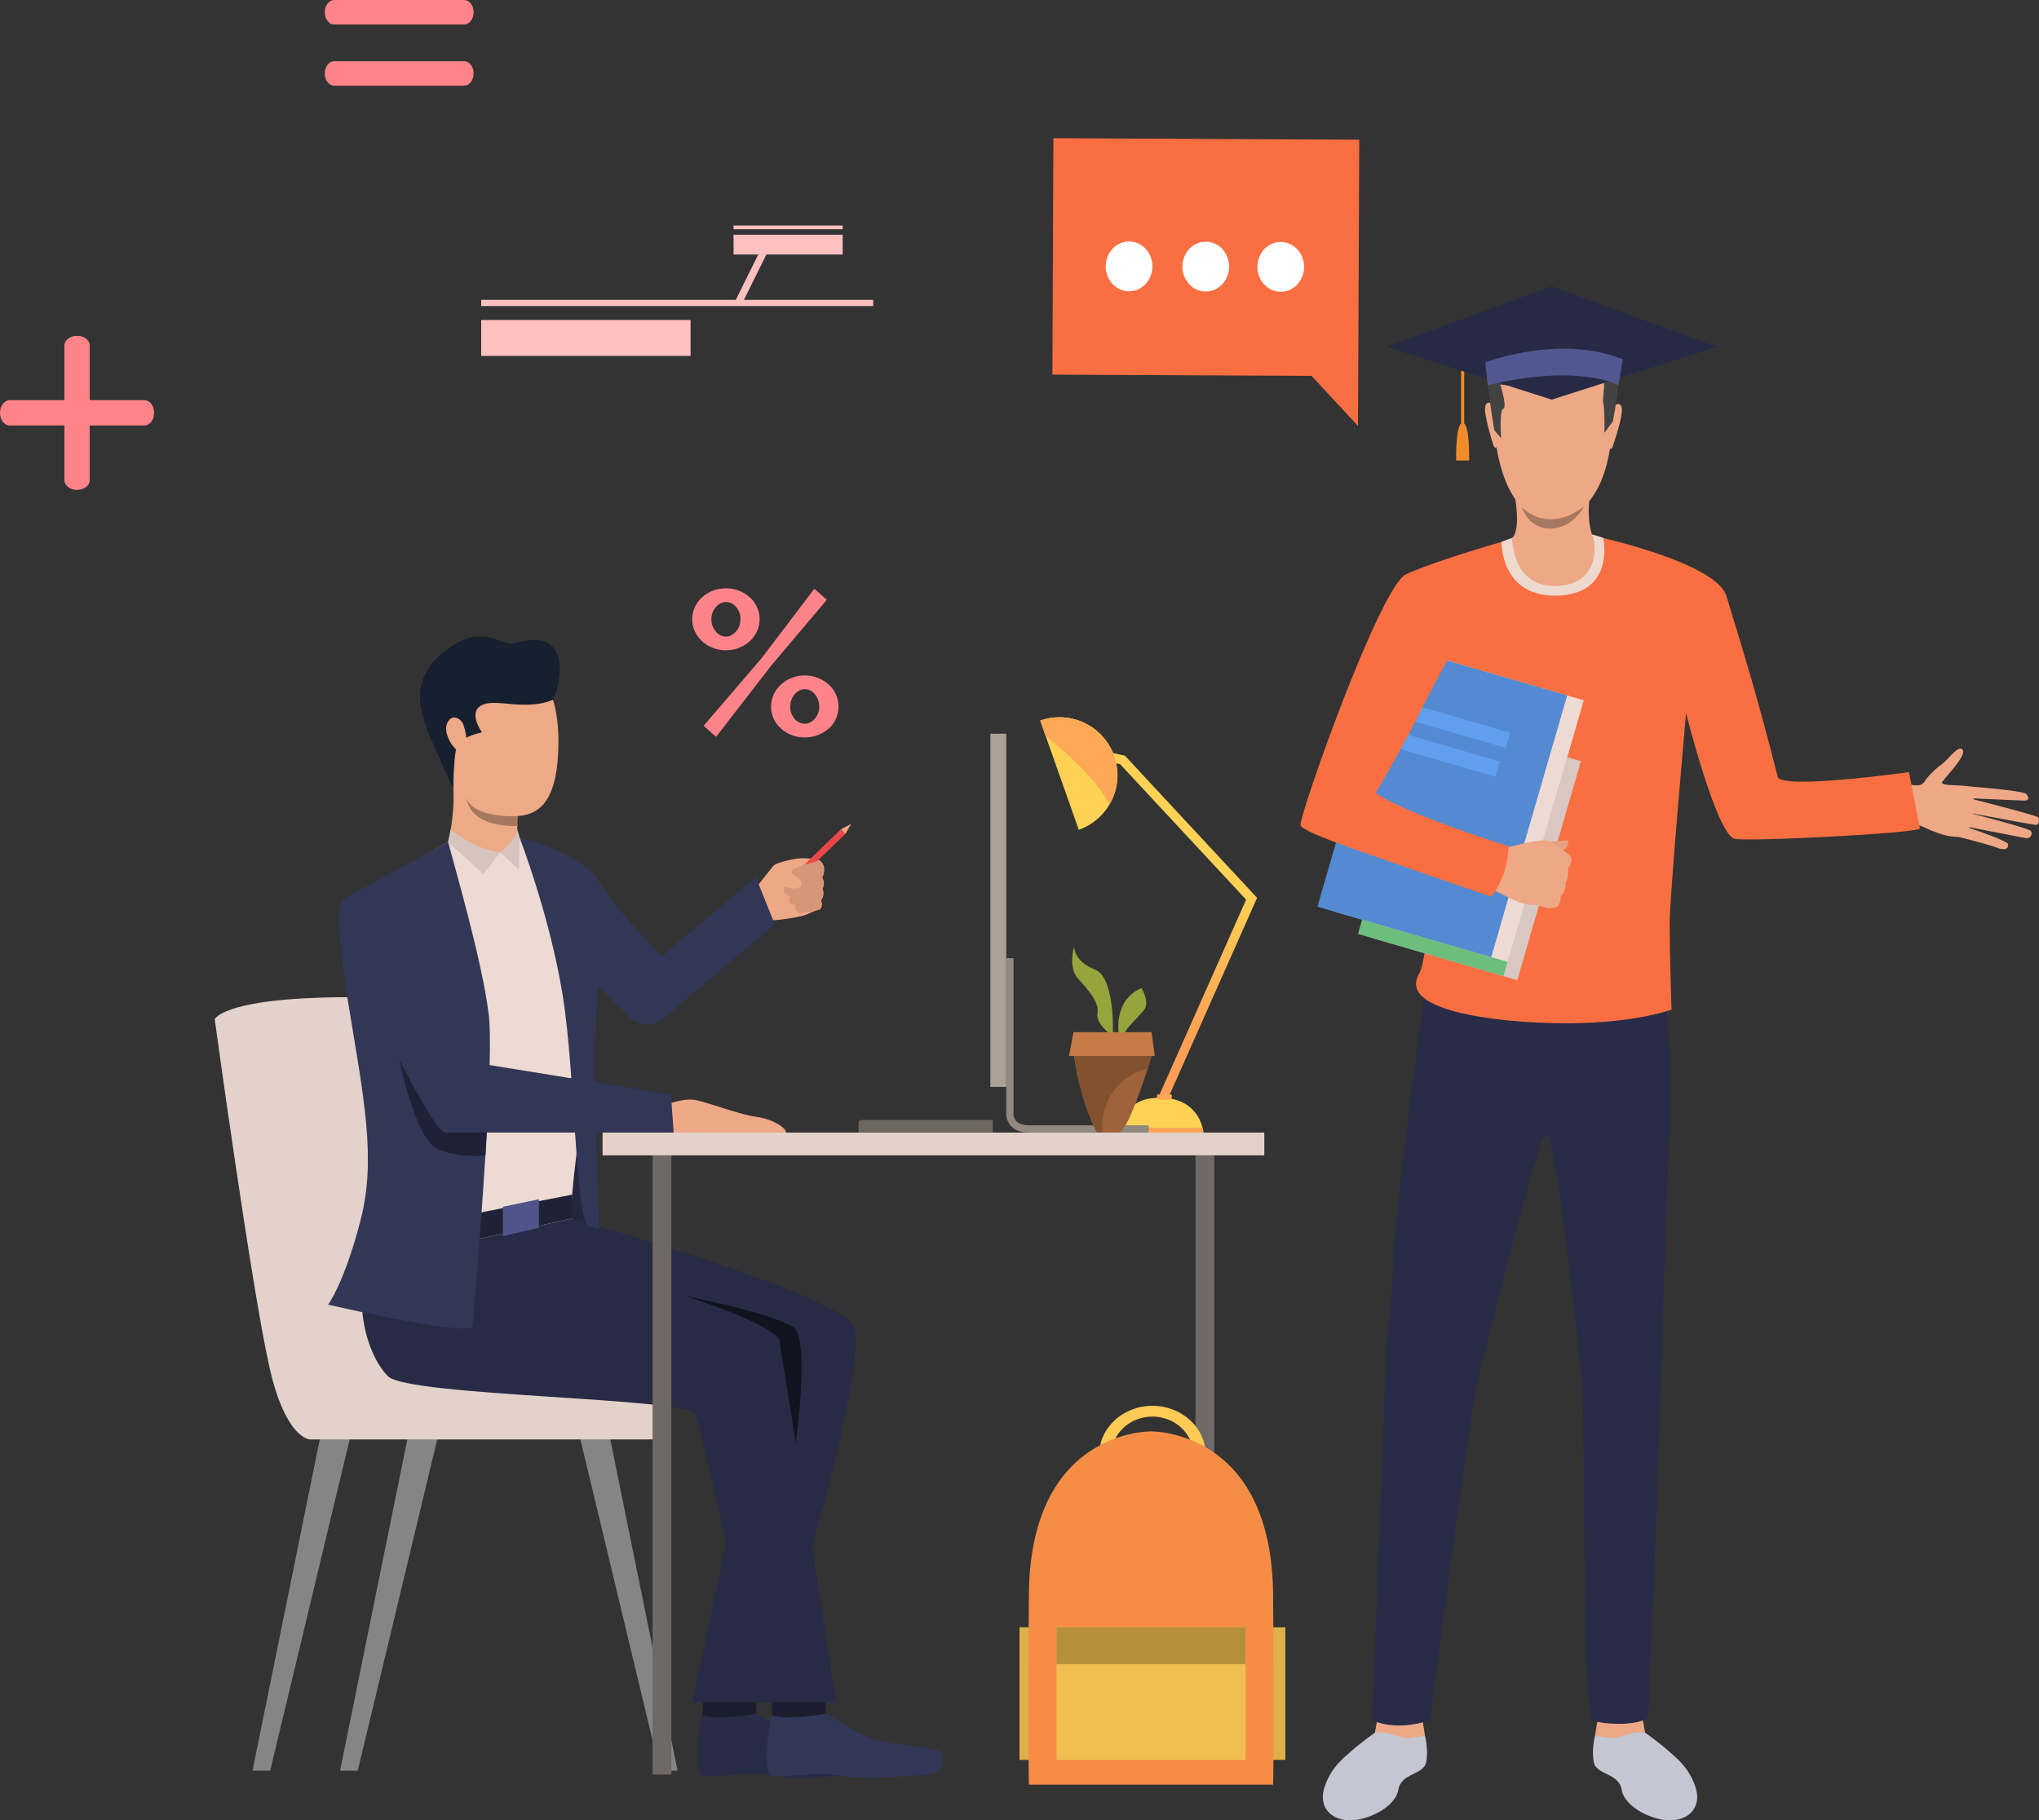 <svg xmlns="http://www.w3.org/2000/svg" xmlns:xlink="http://www.w3.org/1999/xlink" width="767.929" height="685.742" viewBox="0 0 767.929 685.742">
  <rect x="0" y="0" width="767.929" height="685.742" fill="#333333" stroke="none"/>
  <defs>
    <linearGradient id="linear-gradient" x1="0.5" y1="0.833" x2="0.5" y2="0.397" gradientUnits="objectBoundingBox">
      <stop offset="0" stop-color="#ff9f55"/>
      <stop offset="1" stop-color="#ffd255"/>
    </linearGradient>
    <linearGradient id="linear-gradient-2" x1="-190.702" y1="0.5" x2="-189.703" y2="0.5" xlink:href="#linear-gradient"/>
    <linearGradient id="linear-gradient-3" x1="-197.709" y1="0.5" x2="-196.709" y2="0.5" xlink:href="#linear-gradient"/>
  </defs>
  <g id="Group_1353" data-name="Group 1353" transform="translate(-102.643 -566.707)">
    <g id="Group_1250" data-name="Group 1250" transform="translate(102.643 693.203)">
      <g id="Group_1248" data-name="Group 1248" transform="translate(24.251)">
        <path id="Path_2293" data-name="Path 2293" d="M152.043,778.268v50.713c0,2.026-2.136,3.667-4.771,3.667s-4.772-1.641-4.772-3.667V778.268c0-2.025,2.137-3.667,4.772-3.667S152.043,776.243,152.043,778.268Z" transform="translate(-142.5 -774.601)" fill="#ff848a"/>
      </g>
      <g id="Group_1249" data-name="Group 1249" transform="translate(0 24.252)">
        <path id="Path_2294" data-name="Path 2294" d="M157.023,824H106.309c-2.025,0-3.666-2.136-3.666-4.772s1.641-4.77,3.666-4.77h50.714c2.025,0,3.667,2.136,3.667,4.77S159.047,824,157.023,824Z" transform="translate(-102.643 -814.459)" fill="#ff848a"/>
      </g>
    </g>
    <g id="Group_1253" data-name="Group 1253" transform="translate(224.951 566.707)">
      <g id="Group_1251" data-name="Group 1251">
        <path id="Path_2295" data-name="Path 2295" d="M356.168,575.922H307.2c-1.956,0-3.541-2.063-3.541-4.608s1.585-4.607,3.541-4.607h48.972c1.956,0,3.541,2.063,3.541,4.607S358.125,575.922,356.168,575.922Z" transform="translate(-303.655 -566.707)" fill="#ff848a"/>
      </g>
      <g id="Group_1252" data-name="Group 1252" transform="translate(0 23.06)">
        <path id="Path_2296" data-name="Path 2296" d="M356.168,613.821H307.2c-1.956,0-3.541-2.063-3.541-4.607s1.585-4.608,3.541-4.608h48.972c1.956,0,3.541,2.063,3.541,4.608S358.125,613.821,356.168,613.821Z" transform="translate(-303.655 -604.606)" fill="#ff848a"/>
      </g>
    </g>
    <path id="Path_2297" data-name="Path 2297" d="M543.8,954.267a13.343,13.343,0,0,1-5-.924,12.725,12.725,0,0,1-4-2.5,11.972,11.972,0,0,1-2.693-3.693,10.885,10.885,0,0,1,0-9.116,11.411,11.411,0,0,1,2.693-3.692,13.1,13.1,0,0,1,4-2.463,13.9,13.9,0,0,1,9.963,0,13.015,13.015,0,0,1,4.039,2.463,11.455,11.455,0,0,1,2.693,3.692,10.889,10.889,0,0,1,0,9.116,12.019,12.019,0,0,1-2.693,3.693,12.648,12.648,0,0,1-4.039,2.5A13.446,13.446,0,0,1,543.8,954.267Zm-8.386,28.466,21.7-25.312,20-26.312,4.694,4.154-21,24.85-20.7,26.774Zm8.386-33.621a4.26,4.26,0,0,0,2.116-.538,6.473,6.473,0,0,0,1.73-1.424,6.357,6.357,0,0,0,1.193-2.077,7.442,7.442,0,0,0,.424-2.5,6.8,6.8,0,0,0-1.616-4.578,4.919,4.919,0,0,0-3.846-1.885,4.276,4.276,0,0,0-2.116.538,6.55,6.55,0,0,0-2.924,3.463,7.123,7.123,0,0,0-.423,2.462,6.943,6.943,0,0,0,1.615,4.617A4.88,4.88,0,0,0,543.8,949.111Zm29.7,38.006a13.316,13.316,0,0,1-5-.923,13.1,13.1,0,0,1-4-2.462,11.537,11.537,0,0,1-2.693-3.654,10.974,10.974,0,0,1,0-9.156,12,12,0,0,1,2.693-3.693,12.759,12.759,0,0,1,4-2.5,13.545,13.545,0,0,1,14.04,2.5,11.247,11.247,0,0,1,2.693,3.693,11.373,11.373,0,0,1,0,9.156,10.831,10.831,0,0,1-2.693,3.654,13.622,13.622,0,0,1-4.039,2.462A13.327,13.327,0,0,1,573.5,987.118Zm0-5.154a4.243,4.243,0,0,0,2.116-.54,6.53,6.53,0,0,0,2.924-3.461,7.4,7.4,0,0,0-.039-5.039,7.455,7.455,0,0,0-1.193-2.077,5.334,5.334,0,0,0-1.731-1.385,4.589,4.589,0,0,0-2.077-.5,4.28,4.28,0,0,0-2.116.538,6.513,6.513,0,0,0-1.731,1.424A6.34,6.34,0,0,0,568.461,973a7.391,7.391,0,0,0-.423,2.5,6.789,6.789,0,0,0,1.616,4.578A4.908,4.908,0,0,0,573.5,981.963Z" transform="translate(-167.76 -142.616)" fill="#ff848a"/>
    <g id="Group_1256" data-name="Group 1256" transform="translate(498.99 618.769)">
      <g id="Group_1255" data-name="Group 1255">
        <g id="Group_1254" data-name="Group 1254">
          <path id="Path_2298" data-name="Path 2298" d="M754.417,652.27l115.188.566-.384,89.062-.081,18.76-17.5-18.846-97.6-.479Z" transform="translate(-754.033 -652.27)" fill="#fa6f41"/>
        </g>
      </g>
      <path id="Path_2299" data-name="Path 2299" d="M834.527,725.7c-.015,5.183,3.912,9.4,8.77,9.414s8.81-4.172,8.825-9.355-3.91-9.4-8.77-9.414S834.543,720.522,834.527,725.7Z" transform="translate(-785.549 -677.359)" fill="#fff"/>
      <path id="Path_2300" data-name="Path 2300" d="M787.042,725.545c-.015,5.184,3.911,9.4,8.77,9.414s8.81-4.172,8.825-9.355-3.911-9.4-8.77-9.414S787.057,720.362,787.042,725.545Z" transform="translate(-766.957 -677.297)" fill="#fff"/>
      <path id="Path_2301" data-name="Path 2301" d="M880.924,725.861c-.015,5.183,3.911,9.4,8.77,9.415s8.81-4.173,8.825-9.355-3.91-9.4-8.77-9.415S880.939,720.678,880.924,725.861Z" transform="translate(-803.716 -677.42)" fill="#fff"/>
    </g>
    <g id="Group_1257" data-name="Group 1257" transform="translate(283.875 651.664)">
      <path id="Path_2302" data-name="Path 2302" d="M559.751,743.082H556.7l9.305-18.807h3.049Z" transform="translate(-461.656 -713.358)" fill="#ffc1bf"/>
      <rect id="Rectangle_1931" data-name="Rectangle 1931" width="147.616" height="2.339" transform="translate(0 28.001)" fill="#ffc1bf"/>
      <rect id="Rectangle_1932" data-name="Rectangle 1932" width="78.855" height="13.54" transform="translate(0 35.586)" fill="#ffc1bf"/>
      <rect id="Rectangle_1933" data-name="Rectangle 1933" width="41.088" height="7.444" transform="translate(95.045 3.474)" fill="#ffc1bf"/>
      <rect id="Rectangle_1934" data-name="Rectangle 1934" width="41.088" height="1.401" transform="translate(95.045)" fill="#ffc1bf"/>
    </g>
    <g id="Group_1338" data-name="Group 1338" transform="translate(183.513 806.495)">
      <g id="Group_1259" data-name="Group 1259" transform="translate(310.902 30.405)">
        <g id="Group_1258" data-name="Group 1258" transform="translate(22.935 12.687)">
          <path id="Path_2303" data-name="Path 2303" d="M842.946,1086.948l-32.9,74.109-.884,1.99a8.862,8.862,0,0,1-3.659-.38l.727-1.634,32.583-73.393-47.479-51.056-7.126-1.549.744-3.419,8.2,1.785Z" transform="translate(-784.209 -1031.616)" fill="url(#linear-gradient)"/>
        </g>
        <path id="Path_2304" data-name="Path 2304" d="M797.453,1259.454H827.9a11.7,11.7,0,0,0-.335-1.851c-.915-3.616-4.253-11.27-16.1-11.27s-13.774,7.655-14.02,11.27A11.364,11.364,0,0,0,797.453,1259.454Z" transform="translate(-766.444 -1102.999)" fill="url(#linear-gradient-2)"/>
        <path id="Path_2305" data-name="Path 2305" d="M746.515,1012.016l2.057,5.828,12.466,35.326a21.82,21.82,0,1,0-14.523-41.153Z" transform="translate(-746.515 -1010.766)" fill="url(#linear-gradient-3)"/>
        <path id="Path_2306" data-name="Path 2306" d="M824.381,1244.337v1.624a8.013,8.013,0,0,1-1.651.36,8.862,8.862,0,0,1-3.659-.38c-.137-.044-.212-.074-.212-.074V1244.3l.939.007,3.816.024Z" transform="translate(-774.84 -1102.203)" fill="#ffa855"/>
        <path id="Path_2307" data-name="Path 2307" d="M797.453,1266.706H827.9a11.7,11.7,0,0,0-.335-1.851H797.446A11.365,11.365,0,0,0,797.453,1266.706Z" transform="translate(-766.444 -1110.251)" fill="#ffa555"/>
        <path id="Path_2308" data-name="Path 2308" d="M746.515,1012.016l2.057,5.828c7.275,5.737,18.566,15.656,24.046,25.756a21.82,21.82,0,0,0-26.1-31.584Z" transform="translate(-746.515 -1010.766)" fill="#ffa855"/>
      </g>
      <g id="Group_1263" data-name="Group 1263" transform="translate(203.76 83.544)">
        <g id="Group_1262" data-name="Group 1262">
          <g id="Group_1261" data-name="Group 1261">
            <g id="Group_1260" data-name="Group 1260">
              <path id="Path_2309" data-name="Path 2309" d="M570.852,1108.744s5.307-6.711,6.145-7.708,4.133-1.944,7.987-2.668,9.278.182,9.714.719a3.623,3.623,0,0,1,1.289,2.718,8,8,0,0,1-.62,3.609,4.7,4.7,0,0,1,.086,4.214,4.157,4.157,0,0,1-.565,4.217s.972,2.066-.314,3.512a25.588,25.588,0,0,0-4.447,1.689c-1.145.738-8.114,2.205-14.948,2.489C575.18,1121.535,568.743,1119.4,570.852,1108.744Z" transform="translate(-570.428 -1098.099)" fill="#eea886"/>
            </g>
          </g>
        </g>
      </g>
      <g id="Group_1265" data-name="Group 1265" transform="translate(14.229 300.949)">
        <g id="Group_1264" data-name="Group 1264">
          <path id="Path_2310" data-name="Path 2310" d="M295.821,1455.672l-30.228,126.033h-6.658l25.633-126.3Z" transform="translate(-258.936 -1455.4)" fill="#858585"/>
        </g>
      </g>
      <g id="Group_1267" data-name="Group 1267" transform="translate(47.205 300.949)">
        <g id="Group_1266" data-name="Group 1266">
          <path id="Path_2311" data-name="Path 2311" d="M350.018,1455.672,319.79,1581.705h-6.658l25.633-126.3Z" transform="translate(-313.132 -1455.4)" fill="#858585"/>
        </g>
      </g>
      <g id="Group_1269" data-name="Group 1269" transform="translate(137.426 300.949)">
        <g id="Group_1268" data-name="Group 1268">
          <path id="Path_2312" data-name="Path 2312" d="M461.409,1455.672l30.228,126.033h6.658l-25.633-126.3Z" transform="translate(-461.409 -1455.4)" fill="#858585"/>
        </g>
      </g>
      <g id="Group_1271" data-name="Group 1271" transform="translate(0 135.855)">
        <g id="Group_1270" data-name="Group 1270">
          <path id="Path_2313" data-name="Path 2313" d="M401.584,1350.662H271.337s-9.072-.207-15.147-27.082c-6.834-30.232-20.639-131.21-20.639-131.21s3.661-9.4,60.92-8.193L399,1317.206S402.5,1338.18,401.584,1350.662Z" transform="translate(-235.551 -1184.07)" fill="#e2d2ca"/>
        </g>
      </g>
      <g id="Group_1273" data-name="Group 1273" transform="translate(170.043 174.429)">
        <g id="Group_1272" data-name="Group 1272">
          <path id="Path_2314" data-name="Path 2314" d="M515.015,1249.465s6.636-2.884,11.612-1.722,16.633,5.512,22.391,6.235,11.241,4.069,11.134,5.982-44.454,3.476-44.667-.88Z" transform="translate(-515.015 -1247.467)" fill="#eea886"/>
        </g>
      </g>
      <g id="Group_1277" data-name="Group 1277" transform="translate(195.294 94.189)">
        <g id="Group_1276" data-name="Group 1276">
          <g id="Group_1275" data-name="Group 1275">
            <g id="Group_1274" data-name="Group 1274">
              <path id="Path_2315" data-name="Path 2315" d="M565.4,1115.594s-8.663,5.7-8.853,7.443c-.313,2.889,1.473,11.863,1.688,11.735S571.3,1128.3,571.3,1128.3Z" transform="translate(-556.515 -1115.594)" fill="#eea886"/>
            </g>
          </g>
        </g>
      </g>
      <g id="Group_1280" data-name="Group 1280" transform="translate(181.757 404.355)">
        <g id="Group_1279" data-name="Group 1279">
          <g id="Group_1278" data-name="Group 1278">
            <path id="Path_2316" data-name="Path 2316" d="M556.513,1626.784s11.16,6.637,16.214,9.106,24.717,3.224,26.654,5.074,1.211,7.727-2.049,8.318-27.166,2.692-35.136.807-22.891,1.216-26.191.085-1.124-18.93.163-22.923S556.513,1626.784,556.513,1626.784Z" transform="translate(-534.266 -1625.348)" fill="#292c47"/>
          </g>
        </g>
      </g>
      <g id="Group_1283" data-name="Group 1283" transform="translate(183.66 397.989)">
        <g id="Group_1282" data-name="Group 1282">
          <g id="Group_1281" data-name="Group 1281">
            <path id="Path_2317" data-name="Path 2317" d="M557.565,1615.157l.173,7.531s-14.949,2.756-20.344.468l.377-8.271Z" transform="translate(-537.394 -1614.884)" fill="#1c1e30"/>
          </g>
        </g>
      </g>
      <g id="Group_1286" data-name="Group 1286" transform="translate(207.89 404.355)">
        <g id="Group_1285" data-name="Group 1285">
          <g id="Group_1284" data-name="Group 1284">
            <path id="Path_2318" data-name="Path 2318" d="M599.461,1626.784s11.16,6.637,16.214,9.106,24.716,3.224,26.654,5.074,1.212,7.727-2.049,8.318-27.164,2.692-35.135.807-22.891,1.216-26.191.085-1.124-18.93.163-22.923S599.461,1626.784,599.461,1626.784Z" transform="translate(-577.215 -1625.348)" fill="#323657"/>
          </g>
        </g>
      </g>
      <g id="Group_1289" data-name="Group 1289" transform="translate(209.792 397.989)">
        <g id="Group_1288" data-name="Group 1288">
          <g id="Group_1287" data-name="Group 1287">
            <path id="Path_2319" data-name="Path 2319" d="M600.513,1615.157l.173,7.531s-14.95,2.756-20.344.468l.377-8.271Z" transform="translate(-580.342 -1614.884)" fill="#1c1e30"/>
          </g>
        </g>
      </g>
      <g id="Group_1291" data-name="Group 1291" transform="translate(125.169 191.426)">
        <g id="Group_1290" data-name="Group 1290">
          <path id="Path_2320" data-name="Path 2320" d="M458.242,1306.871l-16.978-2.966,11.318-28.5Z" transform="translate(-441.265 -1275.401)" fill="#24263d"/>
        </g>
      </g>
      <g id="Group_1293" data-name="Group 1293" transform="translate(55.407 222.156)">
        <g id="Group_1292" data-name="Group 1292">
          <path id="Path_2321" data-name="Path 2321" d="M362.48,1332.487s85.326,18.115,98.642,23.774,21.305,7.99,22.3,10.818,21.8,138.153,21.8,138.153h-28.3s-21.971-102.2-24.634-108.524-108.192-6.658-115.848-14.315-14.315-28.629-5.992-47.438S362.48,1332.487,362.48,1332.487Z" transform="translate(-326.612 -1325.905)" fill="#282b45"/>
        </g>
      </g>
      <g id="Group_1295" data-name="Group 1295" transform="translate(76.654 208.143)">
        <g id="Group_1294" data-name="Group 1294">
          <path id="Path_2322" data-name="Path 2322" d="M419.366,1313.955s97.852,27.528,105.861,40.114c8.156,12.817-32.623,142.147-32.623,142.147H464.64s26.965-121.175,23.636-126.5-150.8-.167-123.338-43.776S419.366,1313.955,419.366,1313.955Z" transform="translate(-361.531 -1302.875)" fill="#282b45"/>
        </g>
      </g>
      <g id="Group_1297" data-name="Group 1297" transform="translate(119.015 82.765)">
        <g id="Group_1296" data-name="Group 1296">
          <path id="Path_2323" data-name="Path 2323" d="M436.452,1097.288c3.682-1.914,15.965,2.28,19.592,7.93,8.431,13.129,24.37,29.354,24.37,29.354l35.537-29.873,7.12,17.807-42.18,35.55a9.148,9.148,0,0,1-12.269-.429c-11.083-10.76-33.886-33.38-35.646-39.034C430.646,1111.1,429.416,1100.946,436.452,1097.288Z" transform="translate(-431.15 -1096.818)" fill="#323657"/>
        </g>
      </g>
      <g id="Group_1299" data-name="Group 1299" transform="translate(85.682 6.158)">
        <g id="Group_1298" data-name="Group 1298">
          <path id="Path_2324" data-name="Path 2324" d="M402.978,971.925s16.978,2.83,17.145,31.625-10.758,31.515-27.3,27.3c-9.958-2.538-19.307-16.645-15.646-41.445S402.978,971.925,402.978,971.925Z" transform="translate(-376.368 -970.916)" fill="#eea987"/>
        </g>
      </g>
      <g id="Group_1301" data-name="Group 1301" transform="translate(53.258 75.911)">
        <g id="Group_1300" data-name="Group 1300">
          <path id="Path_2325" data-name="Path 2325" d="M384.338,1085.553s23.4,8.5,26.894,13.825,1.235,53.254-.762,70.4-7.491,54.1-6.159,59.089l-54.428,11.984s-17.477-63.582-17.976-73.736-13.316-57.425-7.157-61.253,32.957-18.809,32.957-18.809Z" transform="translate(-323.079 -1085.553)" fill="#eddad3"/>
        </g>
      </g>
      <g id="Group_1303" data-name="Group 1303" transform="translate(77.396 210.245)">
        <g id="Group_1302" data-name="Group 1302">
          <path id="Path_2326" data-name="Path 2326" d="M365.416,1327.292l-2.665-9.82,57.217-11.142-.124,8.978Z" transform="translate(-362.751 -1306.33)" fill="#1f2136"/>
        </g>
      </g>
      <g id="Group_1305" data-name="Group 1305" transform="translate(108.524 211.982)">
        <g id="Group_1304" data-name="Group 1304">
          <path id="Path_2327" data-name="Path 2327" d="M413.908,1312.015l13.566-2.83v10.736l-13.566,3.163Z" transform="translate(-413.908 -1309.185)" fill="#4f558a"/>
        </g>
      </g>
      <g id="Group_1307" data-name="Group 1307" transform="translate(42.727 77.399)">
        <g id="Group_1306" data-name="Group 1306">
          <path id="Path_2328" data-name="Path 2328" d="M365.487,1197.466c-.146,2.809-.329,5.653-.475,8.535l-.037.036c-1.933,31.589-4.815,64.637-4.815,64.637-3.976,3.32-54.387-8.388-54.387-8.388s6.2-8.427,12.184-31.773c6.018-23.308,1.312-45.706-4.925-83.641-6.2-37.936-1.058-37.717-1.058-37.717L350.932,1088c2.553,9.7,12.876,44.9,15.32,65.074C367.128,1160.442,366.582,1178.061,365.487,1197.466Z" transform="translate(-305.773 -1087.999)" fill="#323657"/>
        </g>
      </g>
      <g id="Group_1309" data-name="Group 1309" transform="translate(114.894 75.98)">
        <g id="Group_1308" data-name="Group 1308">
          <path id="Path_2329" data-name="Path 2329" d="M424.377,1085.668s11.343,29.3,16.157,59.186c4.907,30.473,4.665,85.644,9.987,86.99s3.68.445,3.68.445-1-33.33-1.485-44.38c-1.085-24.662,3.517-80.252,1.386-85.869S436.694,1087.887,424.377,1085.668Z" transform="translate(-424.377 -1085.668)" fill="#323657"/>
        </g>
      </g>
      <g id="Group_1311" data-name="Group 1311" transform="translate(87.887 45.408)">
        <g id="Group_1310" data-name="Group 1310">
          <path id="Path_2330" data-name="Path 2330" d="M406.073,1061.394a14.327,14.327,0,0,0,.547,4.523s-2.991,11.673-26.628,1.5c0,0,4.668-17.4,0-31.99l26.628,16.524s-.328,2.626-.473,5.69C406.073,1058.878,406.036,1060.19,406.073,1061.394Z" transform="translate(-379.992 -1035.423)" fill="#eea987"/>
        </g>
      </g>
      <g id="Group_1313" data-name="Group 1313" transform="translate(87.885 72.771)">
        <g id="Group_1312" data-name="Group 1312">
          <path id="Path_2331" data-name="Path 2331" d="M380.954,1080.393s9.292,7.619,18.666,8.486l-6.316,8.284-13.316-12.131Z" transform="translate(-379.988 -1080.393)" fill="#d6c5bf"/>
        </g>
      </g>
      <g id="Group_1315" data-name="Group 1315" transform="translate(107.517 72.771)">
        <g id="Group_1314" data-name="Group 1314">
          <path id="Path_2332" data-name="Path 2332" d="M412.253,1088.879s6.539-5.289,6.49-8.486l.887,3.21-.379,11.838Z" transform="translate(-412.253 -1080.393)" fill="#d6c5bf"/>
        </g>
      </g>
      <g id="Group_1317" data-name="Group 1317" transform="translate(77.323 0)">
        <g id="Group_1316" data-name="Group 1316">
          <path id="Path_2333" data-name="Path 2333" d="M412.711,984.623s4.752-10.191,1.312-17.67-12.428-4.372-16.534-3.483-11.873-8.212-25.633,2.885-9.654,22.747-3.55,36.618,6.892,15.019,6.892,15.019,0-14.16,1.657-16.655c1.951-2.936,9.094-4.467,9.094-4.467s-5.437-7.435-.111-10.208S402.19,989.022,412.711,984.623Z" transform="translate(-362.63 -960.795)" fill="#16202e"/>
        </g>
      </g>
      <g id="Group_1319" data-name="Group 1319" transform="translate(87.147 30.496)">
        <g id="Group_1318" data-name="Group 1318">
          <path id="Path_2334" data-name="Path 2334" d="M385.279,1013.608c-.724-2.124-4.307-4.538-6.1-.555s2.885,10.985,5.437,10.985S386.944,1018.49,385.279,1013.608Z" transform="translate(-378.776 -1010.915)" fill="#eea987"/>
        </g>
      </g>
      <g id="Group_1321" data-name="Group 1321" transform="translate(47.205 95.477)">
        <g id="Group_1320" data-name="Group 1320">
          <path id="Path_2335" data-name="Path 2335" d="M319.184,1118.451c10.219-4.17,20.812,9.987,26.472,24.134s16.478,39.893,16.478,39.893l75.586,12.246,1.067,14.369H350.593s-33.6-60.182-35.929-67.672S311.841,1121.446,319.184,1118.451Z" transform="translate(-313.132 -1117.71)" fill="#323657"/>
        </g>
      </g>
      <g id="Group_1323" data-name="Group 1323" transform="translate(146.071 186.86)">
        <g id="Group_1322" data-name="Group 1322">
          <rect id="Rectangle_1935" data-name="Rectangle 1935" width="249.225" height="8.585" fill="#e2d2ca"/>
        </g>
      </g>
      <rect id="Rectangle_1936" data-name="Rectangle 1936" width="6.003" height="133.043" transform="translate(292.111 36.606)" fill="#aba095"/>
      <g id="Group_1324" data-name="Group 1324" transform="translate(298.091 121.164)">
        <path id="Path_2336" data-name="Path 2336" d="M734.2,1225.623h44.911V1222.9H734.2c-2.34,0-4.025-.556-5.007-1.655a4.409,4.409,0,0,1-1-3.123l.011-.086v-58.11h-2.722v57.967a7.135,7.135,0,0,0,1.647,5.128C728.644,1224.748,731.023,1225.623,734.2,1225.623Z" transform="translate(-725.459 -1159.927)" fill="#918880"/>
      </g>
      <path id="Rectangle_1937" data-name="Rectangle 1937" d="M0,0H50.551a0,0,0,0,1,0,0V3.655a1.112,1.112,0,0,1-1.112,1.112H0a0,0,0,0,1,0,0V0A0,0,0,0,1,0,0Z" transform="translate(293.033 186.86) rotate(180)" fill="#6e6760"/>
      <g id="Group_1327" data-name="Group 1327" transform="translate(164.903 195.445)">
        <g id="Group_1325" data-name="Group 1325" transform="translate(204.478 0)">
          <rect id="Rectangle_1938" data-name="Rectangle 1938" width="7.083" height="233.243" transform="translate(7.083 233.243) rotate(180)" fill="#706865"/>
        </g>
        <g id="Group_1326" data-name="Group 1326" transform="translate(0 0)">
          <rect id="Rectangle_1939" data-name="Rectangle 1939" width="7.083" height="233.243" transform="translate(7.083 233.243) rotate(180)" fill="#706865"/>
        </g>
      </g>
      <path id="Path_2337" data-name="Path 2337" d="M382.693,1250.162c-.146,2.809-.329,5.653-.475,8.536l-.036.036s-9.824,1.3-18.055-2.439c-8.268-3.755-14.007-32.214-14.408-33.71.839,1.642,14.043,27.577,17.289,27.577Z" transform="translate(-280.252 -1063.296)" fill="#1f2136"/>
      <path id="Path_2338" data-name="Path 2338" d="M410.653,1067.637c-.074,1.241-.11,2.553-.074,3.757-18.785.292-19.077-10.431-19.077-10.431C394.42,1068.731,410.653,1067.637,410.653,1067.637Z" transform="translate(-296.612 -1000.014)" fill="#a77860"/>
      <g id="Group_1328" data-name="Group 1328" transform="translate(215.291 70.58)">
        <rect id="Rectangle_1940" data-name="Rectangle 1940" width="28.545" height="2.414" transform="translate(0 21.875) rotate(-44.002)" fill="#eb4747"/>
        <path id="Path_2339" data-name="Path 2339" d="M623.128,1078.841l3.859-2.048-2.183,3.785Z" transform="translate(-602.593 -1076.793)" fill="#eea886"/>
      </g>
      <g id="Group_1332" data-name="Group 1332" transform="translate(214.28 84.533)">
        <g id="Group_1331" data-name="Group 1331">
          <g id="Group_1330" data-name="Group 1330">
            <g id="Group_1329" data-name="Group 1329">
              <path id="Path_2340" data-name="Path 2340" d="M600.452,1099.872s-9.737,2.1-9.7,3.854a2.665,2.665,0,0,0,1.026,2.325l-3.735,2.851s-1.569,3.378,2.155,4.107c0,0-1.755,3,1.936,3.23,0,0-.378,2.51,1.3,2.95s7.906-1.2,7.906-1.2,1.375-.956.488-3.48a4.277,4.277,0,0,0,.553-4.288,4.467,4.467,0,0,0-.084-4.2s2.035-4.133-.834-6.3A9.984,9.984,0,0,0,600.452,1099.872Z" transform="translate(-587.718 -1099.724)" fill="#d69779"/>
            </g>
          </g>
        </g>
      </g>
      <g id="Group_1336" data-name="Group 1336" transform="translate(208.433 86.379)">
        <g id="Group_1335" data-name="Group 1335">
          <g id="Group_1334" data-name="Group 1334">
            <g id="Group_1333" data-name="Group 1333">
              <path id="Path_2341" data-name="Path 2341" d="M580.3,1102.757s6.405,2.049,9.386,4.883a2.249,2.249,0,0,1,.9,2.363c-.316.959-1.958,1.737-4.78,1.008a22.376,22.376,0,0,0-6.833-.233S576.315,1109.082,580.3,1102.757Z" transform="translate(-578.108 -1102.757)" fill="#eea886"/>
            </g>
          </g>
        </g>
      </g>
      <path id="Path_2342" data-name="Path 2342" d="M568.31,1424.3s-5.981-37.329-6.3-38.84-6.4-6.954-35.495-16.484c0,0,32.337,6.287,40.816,11.808C573.87,1385.035,568.31,1424.3,568.31,1424.3Z" transform="translate(-349.476 -1120.611)" fill="#12131f"/>
      <g id="Group_1337" data-name="Group 1337" transform="translate(321.751 116.739)">
        <path id="Path_2343" data-name="Path 2343" d="M784.405,1249.338c3.193-1.331,8.35-16.409,10.832-24.216.881-2.77,1.425-4.625,1.425-4.625h-29.2c2.523,18.026,8.653,28.842,8.653,28.842Z" transform="translate(-765.564 -1179.217)" fill="#9e633a"/>
        <path id="Path_2344" data-name="Path 2344" d="M797.459,1195.044c0-1.048,4.687-5.44,7.031-8.308s-.9-8.308-.9-8.308c-10.455,4.326-8.652,16.616-8.652,16.616S797.459,1196.094,797.459,1195.044Z" transform="translate(-776.276 -1162.745)" fill="#97a43c"/>
        <path id="Path_2345" data-name="Path 2345" d="M780.339,1185.419H781.6s.9-21.229-6.85-24.113-7.751-8.652-7.751-8.652-2.343,7.932,1.442,12.077,8.112,9.013,7.391,12.979S780.339,1185.419,780.339,1185.419Z" transform="translate(-765.103 -1152.654)" fill="#97a43c"/>
        <path id="Path_2346" data-name="Path 2346" d="M795.237,1225.122c.881-2.77,1.425-4.625,1.425-4.625h-29.2c2.523,18.026,8.653,28.842,8.653,28.842h1.906C777.663,1232.458,788.777,1226.916,795.237,1225.122Z" transform="translate(-765.564 -1179.217)" fill="#82522f"/>
        <path id="Path_2347" data-name="Path 2347" d="M795.436,1205.737H766.019l-1.674,8.98h32.288Z" transform="translate(-764.345 -1173.438)" fill="#c67b47"/>
      </g>
    </g>
    <g id="Group_1350" data-name="Group 1350" transform="translate(592.443 674.543)">
      <path id="Path_2348" data-name="Path 2348" d="M1275.8,1042.155s8.175,3.721,10.058.648,5.906-6.269,7.221-7.209c1.76-1.259,5.878-7.152,7.317-4.929s-6.355,10.034-7.691,12,8.74.8,10.673,2.091,2.027,18.725-4.938,18.693-14.164-4.864-15.4-4.616-9.239-1.573-9.239-1.573Z" transform="translate(-1050.994 -856.006)" fill="#eea886"/>
      <path id="Path_2349" data-name="Path 2349" d="M1317.84,1053.465s21.25,1.576,22.524,2.922,1.068,2.547-.928,2.486-20.6-.9-20.6-.9,24.645,6.29,25.932,7.142c.753.5.485,2.843-.591,2.913s-25.913-4.688-25.913-4.688,23,5.917,23.855,6.975a1.78,1.78,0,0,1-1.752,2.724c-1.739-.316-23.443-4.532-23.443-4.532s16.428,5.418,16.624,6.785c.12.836-.02,2.868-4.212,1.328s-14.493-4.065-14.493-4.065Z" transform="translate(-1067.063 -865.127)" fill="#eea886"/>
      <g id="Group_1339" data-name="Group 1339" transform="translate(8.395 544.86)">
        <path id="Path_2350" data-name="Path 2350" d="M941.049,1639.4s-5.665,4.044-8.8,6.876-7.409,5.914-10.024,13.142c-2.646,7.315,1.524,12.571,8.607,13s17.937-4.915,19-11.4c1.047-6.421,9.367-5.664,10.452-10.233s-.365-10.189-.365-10.189Z" transform="translate(-921.42 -1639.404)" fill="#c4c6d1"/>
      </g>
      <g id="Group_1340" data-name="Group 1340" transform="translate(28.024 539.55)">
        <path id="Path_2351" data-name="Path 2351" d="M954.624,1630.678l-.944,5.31s2.917,5.4,18.861,1.2l-.822-5.233Z" transform="translate(-953.68 -1630.678)" fill="#eea886"/>
      </g>
      <path id="Path_2352" data-name="Path 2352" d="M972.541,1640.523s-3.591.471-6.15.874-7.625-2.867-12.711-2.073l1.565,6.459S972.185,1642.609,972.541,1640.523Z" transform="translate(-925.656 -1094.464)" fill="#c4c6d1"/>
      <g id="Group_1341" data-name="Group 1341" transform="translate(110.145 544.86)">
        <path id="Path_2353" data-name="Path 2353" d="M1108.272,1639.4s5.665,4.044,8.8,6.876,7.409,5.914,10.024,13.142c2.646,7.315-1.524,12.571-8.607,13s-17.937-4.915-19-11.4c-1.047-6.421-9.367-5.664-10.452-10.233s.365-10.189.365-10.189Z" transform="translate(-1088.643 -1639.404)" fill="#c4c6d1"/>
      </g>
      <g id="Group_1342" data-name="Group 1342" transform="translate(110.912 539.55)">
        <path id="Path_2354" data-name="Path 2354" d="M1107.823,1630.678l.943,5.31s-2.917,5.4-18.861,1.2l.822-5.233Z" transform="translate(-1089.905 -1630.678)" fill="#eea886"/>
      </g>
      <g id="Group_1343" data-name="Group 1343" transform="translate(26.862 245.78)">
        <path id="Path_2355" data-name="Path 2355" d="M1060.4,1152.87s-54.954-10.836-83.446-.6q-1.785.643-3.426,1.4s-.067.484-.191,1.4c-.286,2.105-.882,6.5-1.676,12.472-.135,1-.272,2.054-.418,3.145-4.056,30.7-10.116,75.326-11.276,97.1-1.522,28.569-3.106,32.635-3.109,38.007,0,14.479-5.09,136.412-5.09,136.412s8.624,4.628,21.928,0c0,0,15.7-120.952,18.419-129.9s22.009-90.5,25.419-90.89,12.868,86.186,13.587,97.956.038,120.954,3.929,122.9,19.7,2.148,20.863-1.743c0,0,4.62-111,4.62-122.666s3.767-102.6,3.436-106.5A347.332,347.332,0,0,0,1060.4,1152.87Z" transform="translate(-951.77 -1147.87)" fill="#292c47"/>
      </g>
      <g id="Group_1344" data-name="Group 1344" transform="translate(0 91.85)">
        <path id="Path_2356" data-name="Path 2356" d="M1017.49,896.911s46.662,9.907,50.553,22.875,10.8,34.3,19.285,68c1.275,5.067,49.447-1.727,49.447-1.727s4.011,20.544,4.117,21.2c.29,1.793-65.073,5.109-69.788,3.913-6.807-1.727-18.277-47.3-18.277-47.3s-6.179,68.848-6.179,79.482.7,32.167.7,32.167-17.29,6.623-50.866,4.873c0,0-53.437-1.836-44.317-18.123,6.9-12.316,2.67-95.166,1.633-95.685S934.135,989.4,935.95,993.9s50.027,20.6,50.027,20.6,1.41,5.192-6.08,16.955c0,0-72.013-21.043-72.273-25.452s29.953-90.034,39.82-94.516c14.205-6.453,51.352-16.6,51.352-16.6Z" transform="translate(-907.622 -894.888)" fill="#fa6f41"/>
      </g>
      <path id="Path_2357" data-name="Path 2357" d="M1089.905,1640.523s3.591.471,6.15.874,7.625-2.867,12.711-2.073l-1.565,6.459S1090.26,1642.609,1089.905,1640.523Z" transform="translate(-978.993 -1094.464)" fill="#c4c6d1"/>
      <rect id="Rectangle_1941" data-name="Rectangle 1941" width="57.053" height="85.915" transform="matrix(0.96, 0.279, -0.279, 0.96, 50.831, 162.991)" fill="#d9c7c1"/>
      <rect id="Rectangle_1942" data-name="Rectangle 1942" width="57.052" height="85.915" transform="translate(45.586 161.468) rotate(16.189)" fill="#6dbd7d"/>
      <rect id="Rectangle_1943" data-name="Rectangle 1943" width="68.166" height="102.651" transform="matrix(0.96, 0.279, -0.279, 0.96, 41.247, 136.951)" fill="#eddad3"/>
      <rect id="Rectangle_1944" data-name="Rectangle 1944" width="68.166" height="102.651" transform="translate(34.979 135.132) rotate(16.189)" fill="#548ad1"/>
      <rect id="Rectangle_1945" data-name="Rectangle 1945" width="38.48" height="5.997" transform="matrix(0.96, 0.279, -0.279, 0.96, 42.027, 157.428)" fill="#609ef0"/>
      <rect id="Rectangle_1946" data-name="Rectangle 1946" width="38.48" height="5.997" transform="matrix(0.96, 0.279, -0.279, 0.96, 38.118, 168.264)" fill="#609ef0"/>
      <path id="Path_2358" data-name="Path 2358" d="M1060.99,1087.3s5.2-.144,6.8-.374.541,3.159-1.309,3.8S1060.99,1087.3,1060.99,1087.3Z" transform="translate(-967.671 -878.224)" fill="#e6a281"/>
      <path id="Path_2359" data-name="Path 2359" d="M1049.657,1112.147a10.618,10.618,0,0,1-3.383.308s-1.989-.6-3.427-.938a9.734,9.734,0,0,0-1.123-.214,19.53,19.53,0,0,1-6.138-1.033c-2.574-1.006-11.311-5.486-11.311-5.486l2.5-8.122,1.882-6.435s14.766-3.929,17.274-3.268a6.633,6.633,0,0,1,.7.227c2.069.766,3.287,2.2,4.327,2.73.381.2,4.037,2.392,4.227,3.652a4.16,4.16,0,0,1-1.158,3.88s.371,3.448-.906,5.4a6.193,6.193,0,0,1-1.837,5.146S1051.377,1111.262,1049.657,1112.147Z" transform="translate(-953.296 -878.212)" fill="#eea886"/>
      <path id="Path_2360" data-name="Path 2360" d="M993.83,1038.16s.125,10.881-6.588,19.008c0,0-52.375-18.046-58.673-20.522s22.887-80.032,22.887-80.032l21.473,7.31-11.537,21.815s-5.711,12.221-17.589,32.324C943.8,1018.063,951.113,1024.5,993.83,1038.16Z" transform="translate(-915.475 -827.206)" fill="#fa6f41"/>
      <path id="Path_2361" data-name="Path 2361" d="M1032.058,899.386s-.522,20.76,20.86,20.262c22.13-.514,17.441-21.7,17.441-21.7S1053.606,890.654,1032.058,899.386Z" transform="translate(-956.343 -803.119)" fill="#eed9cf"/>
      <path id="Path_2362" data-name="Path 2362" d="M1068.022,867.3s-1.923,10.535,1.384,17.732c0,0,3.367,16.771-13.8,17.523s-16.983-18.091-16.983-18.091,3.527-2.055.785-17.061S1068.022,867.3,1068.022,867.3Z" transform="translate(-958.913 -789.655)" fill="#eea886"/>
      <g id="Group_1345" data-name="Group 1345" transform="translate(72.383 16.495)">
        <path id="Path_2363" data-name="Path 2363" d="M1052.872,771.256S1074.841,774.8,1071.5,810s-22.736,32.316-24.031,32.28-19.465.642-20.882-42.336C1026.583,799.944,1025.965,768.163,1052.872,771.256Z" transform="translate(-1026.582 -771.044)" fill="#eea886"/>
      </g>
      <g id="Group_1346" data-name="Group 1346" transform="translate(116.36 44.349)">
        <path id="Path_2364" data-name="Path 2364" d="M1100.134,817.981s2.406-2.632,3.288.032-3.134,14.138-3.431,15.1c0,0-.439,1.033-1.016.464S1100.134,817.981,1100.134,817.981Z" transform="translate(-1098.858 -816.82)" fill="#eea886"/>
      </g>
      <g id="Group_1347" data-name="Group 1347" transform="translate(69.485 43.863)">
        <path id="Path_2365" data-name="Path 2365" d="M1025.252,817.223s-2.355-2.678-3.287-.033,2.954,14.717,3.145,15.167c0,0,.42,1.042,1.007.484S1025.252,817.223,1025.252,817.223Z" transform="translate(-1021.82 -816.023)" fill="#eea886"/>
      </g>
      <g id="Group_1348" data-name="Group 1348" transform="translate(70.326 13.717)">
        <path id="Path_2366" data-name="Path 2366" d="M1070.5,803.668l-3.145,4.306s.088-9.441-.416-10.92.6-6.636.175-7.7-15.026,2.9-38.978.462c0,0,2.663,8.505,1.1,9.109s-.8,11.056-.8,11.056l-2.586-2.989s-2.92-17.854-2.636-20.836c.378-3.966-.967-22.491,32.735-19.313a20.377,20.377,0,0,1,10.645,4.185c3.464,2.7,7.024,6.922,6.7,12.717A194.223,194.223,0,0,1,1070.5,803.668Z" transform="translate(-1023.202 -766.477)" fill="#434343"/>
      </g>
      <path id="Path_2367" data-name="Path 2367" d="M1044.453,880.453s9.063,10.583,23.452,0c0,0-4.033,8.028-12.492,8.216S1044.453,880.453,1044.453,880.453Z" transform="translate(-961.197 -797.386)" fill="#a77860"/>
      <g id="Group_1349" data-name="Group 1349" transform="translate(60.484 23.518)">
        <rect id="Rectangle_1947" data-name="Rectangle 1947" width="1.17" height="28.837" fill="#f08d29"/>
      </g>
      <path id="Path_2368" data-name="Path 2368" d="M1085.269,766.74l-62.213,19.909L960.843,766.74l62.213-22.806Z" transform="translate(-928.46 -743.934)" fill="#272a45"/>
      <path id="Path_2369" data-name="Path 2369" d="M1006.42,828.476v-.006c-.007,0-.013,0-.02,0s-.012,0-.018,0v.006c-2.755.128-2.438,14.2-2.438,14.2h4.912S1009.176,828.6,1006.42,828.476Z" transform="translate(-945.332 -777.033)" fill="#f08d29"/>
      <path id="Path_2370" data-name="Path 2370" d="M1072.21,796.356s-14.809-8.323-49.317,0l-.907-8.643s.546-.209,1.559-.542c5.948-1.959,27.92-8.262,47.387-1.614.385.13,2.458.79,2.843.932l-1.566,9.867Z" transform="translate(-952.4 -759.067)" fill="#51578f"/>
    </g>
    <g id="Group_1352" data-name="Group 1352" transform="translate(486.606 1096.279)">
      <g id="Group_1351" data-name="Group 1351" transform="translate(30.014)">
        <path id="Path_2371" data-name="Path 2371" d="M783.01,1455.484c0-10.165,8.994-18.433,20.049-18.433s20.048,8.269,20.048,18.433-8.993,18.432-20.048,18.432S783.01,1465.647,783.01,1455.484Zm4.643,0c0,7.922,6.91,14.366,15.406,14.366s15.4-6.445,15.4-14.366-6.911-14.368-15.4-14.368S787.653,1447.562,787.653,1455.484Z" transform="translate(-783.01 -1437.051)" fill="#ffca55"/>
      </g>
      <rect id="Rectangle_1948" data-name="Rectangle 1948" width="100.126" height="49.966" transform="translate(100.126 133.395) rotate(180)" fill="#deb04a"/>
      <path id="Path_2372" data-name="Path 2372" d="M831.351,1585.993s.426-11.21,0-71.448c-.442-62.575-45.989-61.64-45.989-61.64s-45.546-.934-45.988,61.64c-.426,60.238,0,71.448,0,71.448Z" transform="translate(-735.836 -1443.259)" fill="#f58d46"/>
      <rect id="Rectangle_1949" data-name="Rectangle 1949" width="71.194" height="49.966" transform="translate(85.123 133.395) rotate(180)" fill="#f0be50"/>
      <rect id="Rectangle_1950" data-name="Rectangle 1950" width="71.194" height="13.892" transform="translate(85.123 97.321) rotate(180)" fill="#b58f3c"/>
    </g>
  </g>
</svg>
